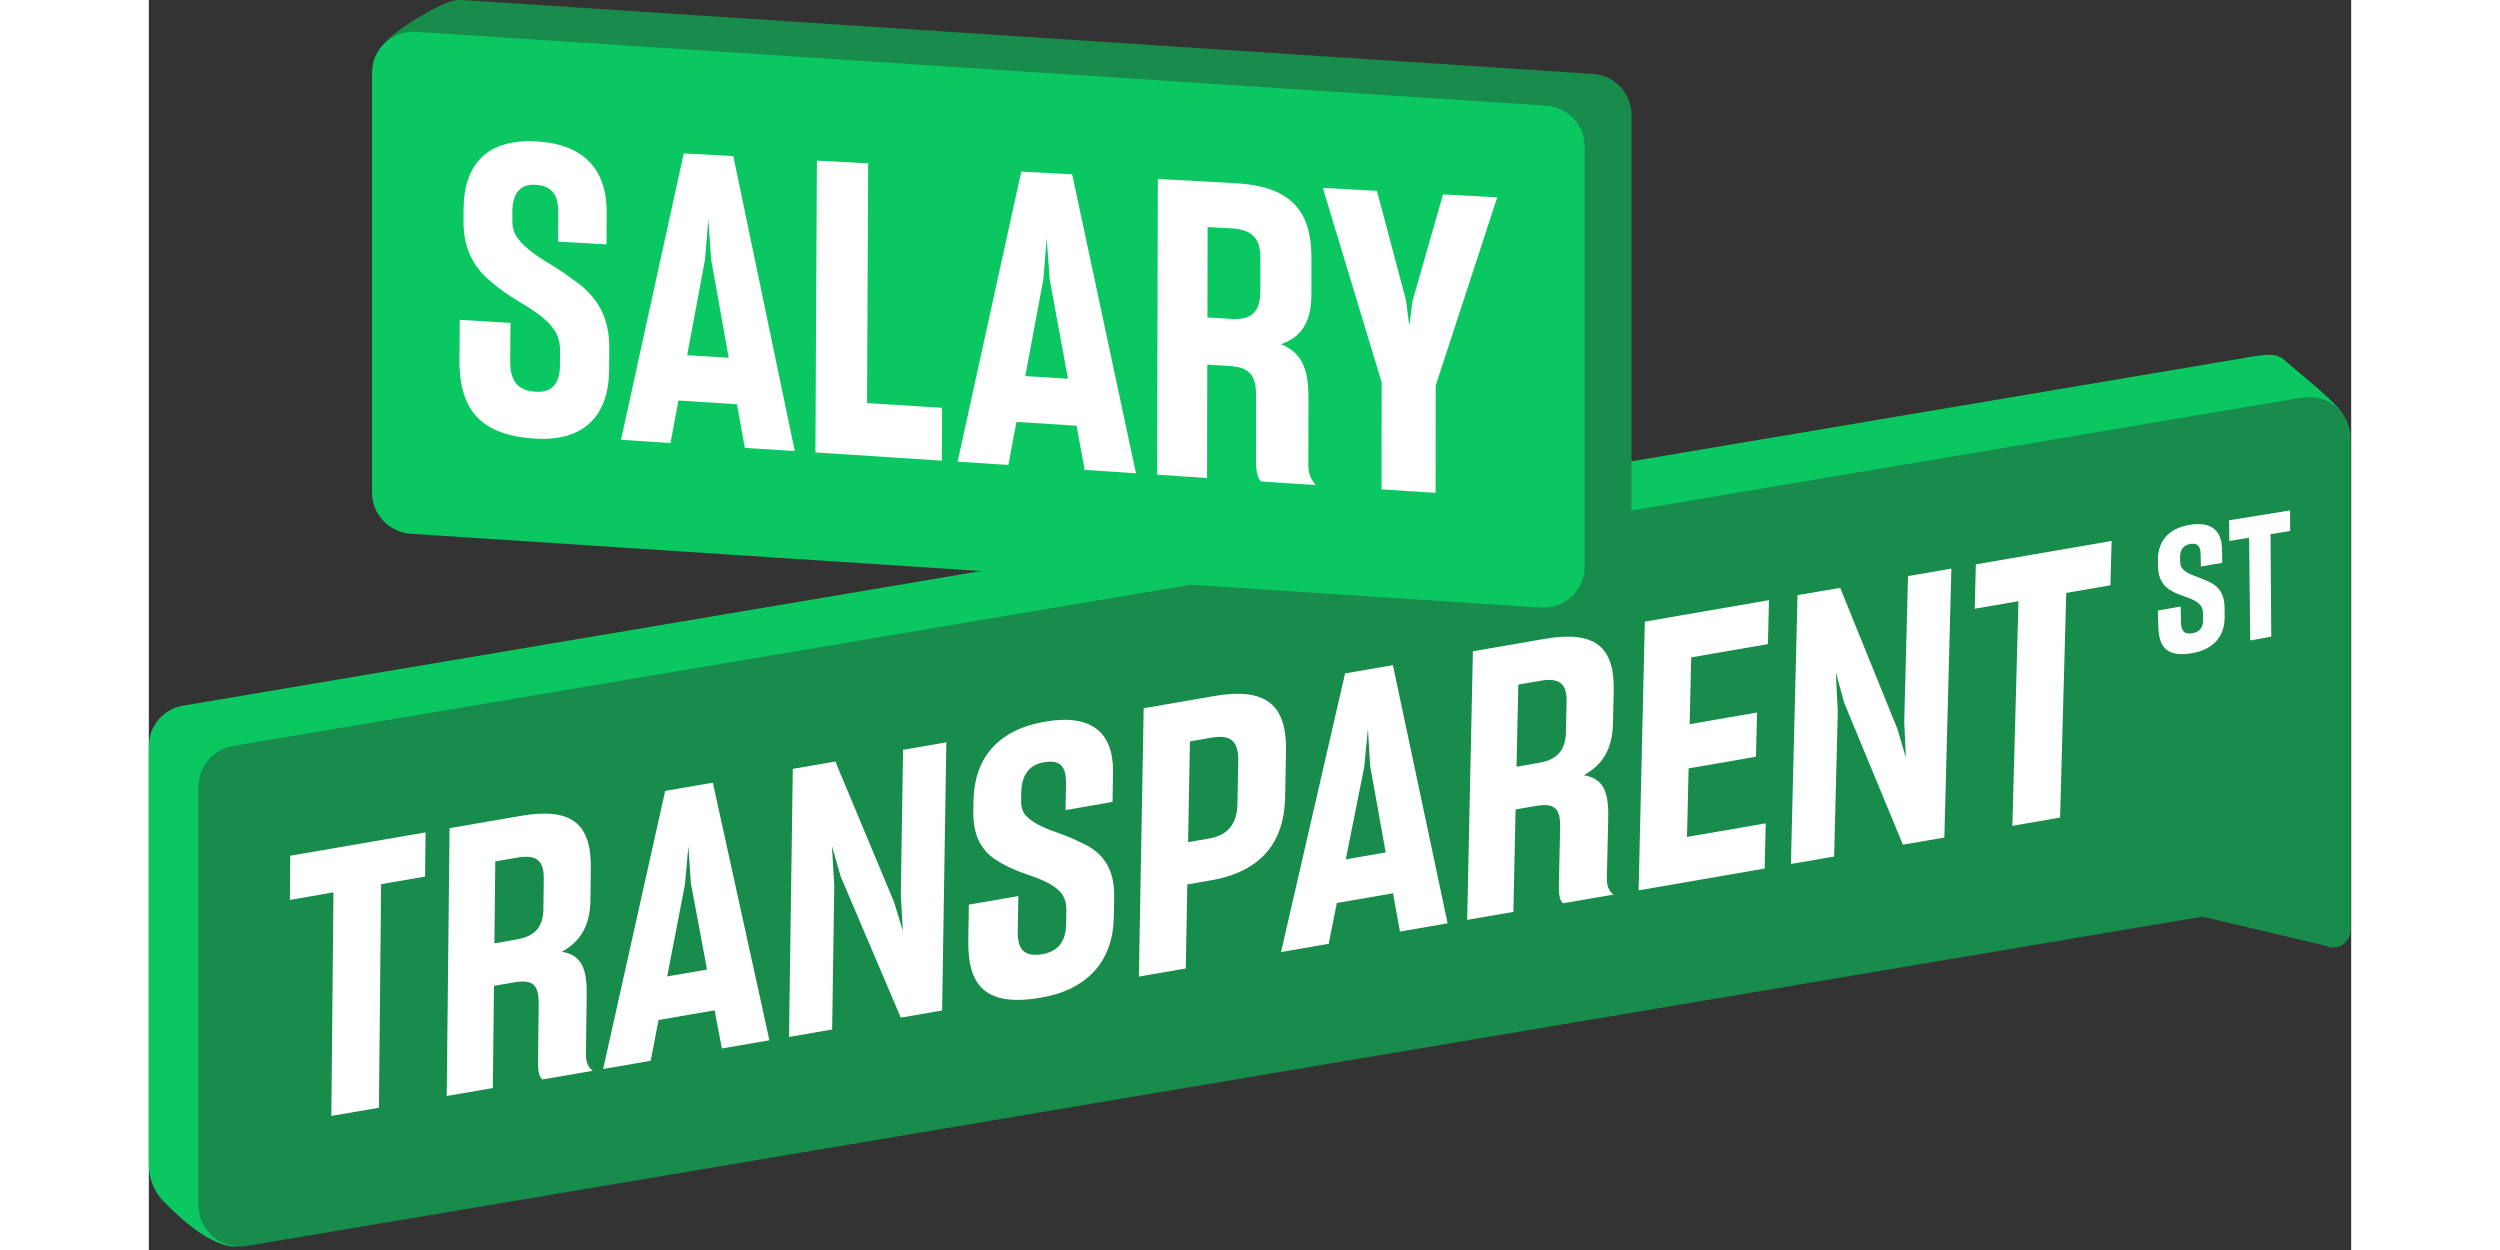 <svg width="100" height="50" viewBox="0 0 185 105" fill="none" xmlns="http://www.w3.org/2000/svg">
	<rect x="0" y="0" width="185" height="105" fill="#333333" stroke="none"/>
	<g clip-path="url(#clip0_627_64)">
		<path d="M177.949 71.936L7.208 104.718C4.809 104.615 1.888 101.576 1.201 100.873C0.418 100.068 0 98.938 0 97.888V62.665C0 60.989 1.217 59.557 2.879 59.274L176.798 29.936C178.057 29.779 178.744 29.584 179.604 30.428C180.183 30.997 184.424 34.242 184.424 35.132L180.828 68.545C180.828 70.221 179.611 71.653 177.949 71.936Z" fill="#0BC761" />
		<path d="M120.845 48.373L25.946 42.168C24.119 42.05 22.695 40.538 22.695 38.716L18.846 5.342C19.191 3.173 23.033 1.233 24.2 0.607C24.864 0.252 25.585 -0.05 26.399 0.004L121.298 6.208C123.125 6.327 124.549 7.839 124.549 9.66V44.921C124.549 46.922 122.848 48.506 120.841 48.373H120.845Z" fill="#188C4A" />
		<path d="M180.893 33.394L7.074 62.664C5.4 62.947 4.176 64.386 4.176 66.074V101.251C4.176 103.393 6.11 105.019 8.233 104.66L172.503 76.998L182.839 79.437C183.81 79.918 184.95 79.216 184.95 78.135V36.807C184.95 34.665 183.016 33.039 180.893 33.398V33.394Z" fill="#188C4A" />
		<path d="M168.799 52.68L168.761 51.283L170.676 50.947L170.707 52.31C170.722 52.974 170.956 53.322 171.693 53.188C172.353 53.066 172.572 52.612 172.56 52.035L172.549 51.501C172.545 51.21 172.468 50.993 172.307 50.802C172.004 50.462 171.47 50.263 170.899 50.072C170.568 49.954 170.235 49.821 169.927 49.641C169.287 49.294 168.807 48.728 168.776 47.633L168.765 47.186C168.718 45.533 169.578 44.387 171.44 44.086C173.286 43.788 174.126 44.59 174.149 46.136L174.169 47.281L172.372 47.587L172.353 46.556C172.338 45.861 172.092 45.59 171.463 45.697C170.833 45.804 170.611 46.254 170.626 46.892L170.634 47.186C170.641 47.465 170.718 47.675 170.879 47.827C171.186 48.144 171.708 48.335 172.269 48.534C172.599 48.652 172.914 48.805 173.244 48.965C173.869 49.309 174.345 49.882 174.361 50.962L174.372 51.752C174.399 53.383 173.508 54.521 171.705 54.853C169.601 55.242 168.853 54.444 168.803 52.68H168.799Z" fill="white" />
		<path d="M178.287 53.477L176.518 53.801L176.426 45.168L174.764 45.443L174.741 43.702L179.865 42.874L179.872 44.599L178.222 44.871L178.287 53.477Z" fill="white" />
		<path d="M116.903 51.037L22.004 44.836C20.177 44.718 18.753 43.206 18.753 41.384V6.123C18.753 4.123 20.454 2.538 22.461 2.672L117.36 8.876C119.187 8.995 120.611 10.507 120.611 12.328V47.585C120.611 49.586 118.911 51.17 116.903 51.037Z" fill="#0BC761" />
		<path d="M19.329 93.05L15.334 93.737L15.51 74.959L11.848 75.593L11.879 71.882L23.244 69.919L23.206 73.631L19.513 74.268L19.329 93.05Z" fill="white" />
		<path d="M36.72 88.577L36.781 83.503C36.808 81.277 36.294 80.208 34.69 79.952C36.248 79.089 37.069 77.787 37.096 75.588L37.127 72.885C37.173 69.143 35.453 67.806 31.258 68.532L25.263 69.567L25.025 92.063L28.898 91.395L28.994 82.812L30.667 82.522C32.34 82.231 32.767 82.785 32.751 84.385L32.694 89.242C32.686 89.963 32.801 90.505 33.077 90.674L37.292 89.948C36.923 89.669 36.712 89.234 36.72 88.577ZM33.15 76.298C33.131 77.806 32.505 78.635 30.92 78.91L29.028 79.238L29.105 72.358L30.966 72.037C32.582 71.758 33.193 72.312 33.177 73.79L33.147 76.302L33.15 76.298Z" fill="white" />
		<path d="M47.382 65.745L43.375 66.436L38.163 89.796L42.158 89.105L42.819 85.68L47.528 84.867L48.135 88.074L52.13 87.383L47.378 65.742L47.382 65.745ZM43.544 82.022L45.037 74.279L45.325 71.091L45.532 74.191L46.891 81.442L43.54 82.018L43.544 82.022Z" fill="white" />
		<path d="M53.777 87.103L54.095 64.584L57.669 63.965L62.605 75.786L63.338 78.196L63.169 75.187L63.357 62.984L66.992 62.354L66.638 84.881L63.165 85.481L58.114 73.618L57.381 71.048L57.577 74.37L57.4 86.477L53.777 87.103Z" fill="white" />
		<path d="M68.834 79.001L68.884 75.989L73.04 75.271L72.991 78.222C72.968 79.665 73.447 80.425 75.063 80.15C76.522 79.898 77.032 78.902 77.055 77.65L77.074 76.489C77.086 75.863 76.94 75.385 76.606 74.973C75.969 74.236 74.829 73.808 73.601 73.392C72.895 73.136 72.185 72.854 71.544 72.464C70.192 71.728 69.222 70.513 69.26 68.188L69.275 67.245C69.333 63.751 71.26 61.312 75.27 60.62C79.281 59.925 81.051 61.602 80.993 64.908L80.951 67.363L77.005 68.047L77.044 65.844C77.071 64.362 76.552 63.793 75.186 64.03C73.85 64.259 73.305 65.233 73.286 66.588L73.275 67.218C73.263 67.818 73.413 68.26 73.747 68.581C74.388 69.253 75.493 69.658 76.694 70.078C77.401 70.33 78.076 70.655 78.782 71.002C80.13 71.739 81.131 72.976 81.089 75.332L81.058 77.058C80.997 80.635 78.944 83.113 74.944 83.804C70.323 84.602 68.776 82.838 68.838 79.013L68.834 79.001Z" fill="white" />
		<path d="M89.445 58.476L83.569 59.492L83.166 82.031L87.104 81.351L87.234 74.291L89.222 73.947C93.536 73.203 95.382 70.66 95.452 66.949L95.525 63.108C95.601 59.106 93.77 57.728 89.445 58.472V58.476ZM91.445 67.548C91.414 69.182 90.654 70.16 89.069 70.435L87.299 70.74L87.453 62.275L89.226 61.97C90.842 61.691 91.544 62.195 91.514 63.928L91.445 67.548Z" fill="white" />
		<path d="M104.502 55.871L100.487 56.566L95.106 79.972L99.109 79.281L99.796 75.848L104.513 75.035L105.097 78.25L109.1 77.559L104.506 55.875L104.502 55.871ZM100.549 72.179L102.095 64.42L102.406 61.228L102.591 64.336L103.899 71.602L100.545 72.183L100.549 72.179Z" fill="white" />
		<path d="M122.476 73.774L122.591 68.684C122.641 66.451 122.142 65.378 120.538 65.122C122.104 64.255 122.941 62.95 122.99 60.746L123.052 58.035C123.136 54.282 121.432 52.942 117.229 53.667L111.223 54.706L110.743 77.268L114.623 76.6L114.811 67.993L116.489 67.703C118.166 67.413 118.588 67.967 118.55 69.57L118.442 74.438C118.427 75.16 118.538 75.706 118.811 75.874L123.033 75.145C122.668 74.862 122.461 74.431 122.476 73.77V73.774ZM119.041 61.46C119.006 62.972 118.369 63.805 116.784 64.076L114.888 64.404L115.038 57.505L116.903 57.184C118.519 56.905 119.129 57.459 119.095 58.94L119.037 61.46H119.041Z" fill="white" />
		<path d="M125.144 74.788L125.666 52.215L136.094 50.412L136.006 54.105L129.561 55.219L129.431 60.828L135.092 59.851L135 63.566L129.343 64.543L129.208 70.301L135.821 69.16L135.729 72.959L125.144 74.788Z" fill="white" />
		<path d="M137.936 72.575L138.493 49.994L142.074 49.376L146.883 61.231L147.597 63.648L147.455 60.632L147.774 48.391L151.416 47.761L150.825 70.353L147.344 70.952L142.419 59.055L141.709 56.477L141.874 59.807L141.567 71.949L137.936 72.575Z" fill="white" />
		<path d="M160.547 68.675L156.54 69.37L157.05 50.5L153.373 51.134L153.473 47.407L164.876 45.437L164.773 49.164L161.065 49.805L160.547 68.675Z" fill="white" />
		<path d="M26.096 30.107L26.119 26.865L30.379 27.125L30.356 30.302C30.345 31.86 30.848 32.803 32.506 32.91C34.006 33.005 34.525 32.054 34.536 30.699L34.544 29.447C34.547 28.767 34.394 28.217 34.045 27.686C33.381 26.732 32.202 25.983 30.932 25.231C30.203 24.781 29.473 24.3 28.809 23.719C27.42 22.589 26.414 21.047 26.434 18.553L26.441 17.541C26.468 13.803 28.422 11.654 32.525 11.875C36.643 12.097 38.485 14.33 38.462 17.885L38.443 20.527L34.379 20.294L34.394 17.927C34.406 16.339 33.868 15.598 32.463 15.522C31.093 15.445 30.544 16.362 30.537 17.812V18.488C30.529 19.13 30.683 19.645 31.032 20.073C31.696 20.955 32.84 21.665 34.079 22.413C34.812 22.864 35.511 23.379 36.244 23.929C37.645 25.063 38.697 26.652 38.677 29.198L38.666 31.065C38.639 34.937 36.539 37.113 32.41 36.842C27.662 36.533 26.058 34.231 26.088 30.111L26.096 30.107Z" fill="white" />
		<path d="M49.102 13.112L44.934 12.887L39.664 36.942L43.821 37.213L44.488 33.643L49.405 33.956L50.065 37.621L54.26 37.896L49.098 13.116L49.102 13.112ZM45.221 29.84L46.722 21.791L47.002 18.404L47.24 21.822L48.714 30.054L45.221 29.836V29.84Z" fill="white" />
		<path d="M56.118 13.49L60.424 13.723L60.332 33.86L66.638 34.257L66.619 38.697L55.995 38.002L56.118 13.49Z" fill="white" />
		<path d="M77.562 14.646L73.286 14.413L67.939 38.777L72.204 39.055L72.879 35.44L77.926 35.76L78.614 39.472L82.92 39.754L77.562 14.642V14.646ZM73.624 31.591L75.144 23.439L75.42 20.006L75.673 23.47L77.209 31.812L73.624 31.591Z" fill="white" />
		<path d="M97.401 39.064L97.409 33.409C97.409 30.935 96.841 29.61 95.083 28.911C96.776 28.35 97.655 27.113 97.659 24.677V21.683C97.67 17.545 95.778 15.632 91.23 15.387L84.758 15.036L84.697 39.873L88.892 40.148L88.911 30.626L90.727 30.736C92.546 30.847 93.018 31.573 93.014 33.348L93.003 38.747C93.003 39.549 93.133 40.183 93.44 40.446L98.042 40.748C97.635 40.339 97.401 39.797 97.401 39.064ZM93.367 24.463C93.367 26.132 92.688 26.892 90.972 26.788L88.923 26.666L88.938 19.072L90.953 19.183C92.703 19.282 93.375 20.046 93.371 21.68V24.459L93.367 24.463Z" fill="white" />
		<path d="M103.558 32.115L98.618 15.785L103.162 16.033L105.607 25.242L105.88 27.392L106.152 25.277L108.716 16.331L113.268 16.579L108.095 32.39L108.091 41.401L103.55 41.107L103.558 32.115Z" fill="white" />
	</g>
	<defs>
		<clipPath id="clip0_627_64">
			<rect width="185" height="105" fill="white" />
		</clipPath>
	</defs>
</svg>
